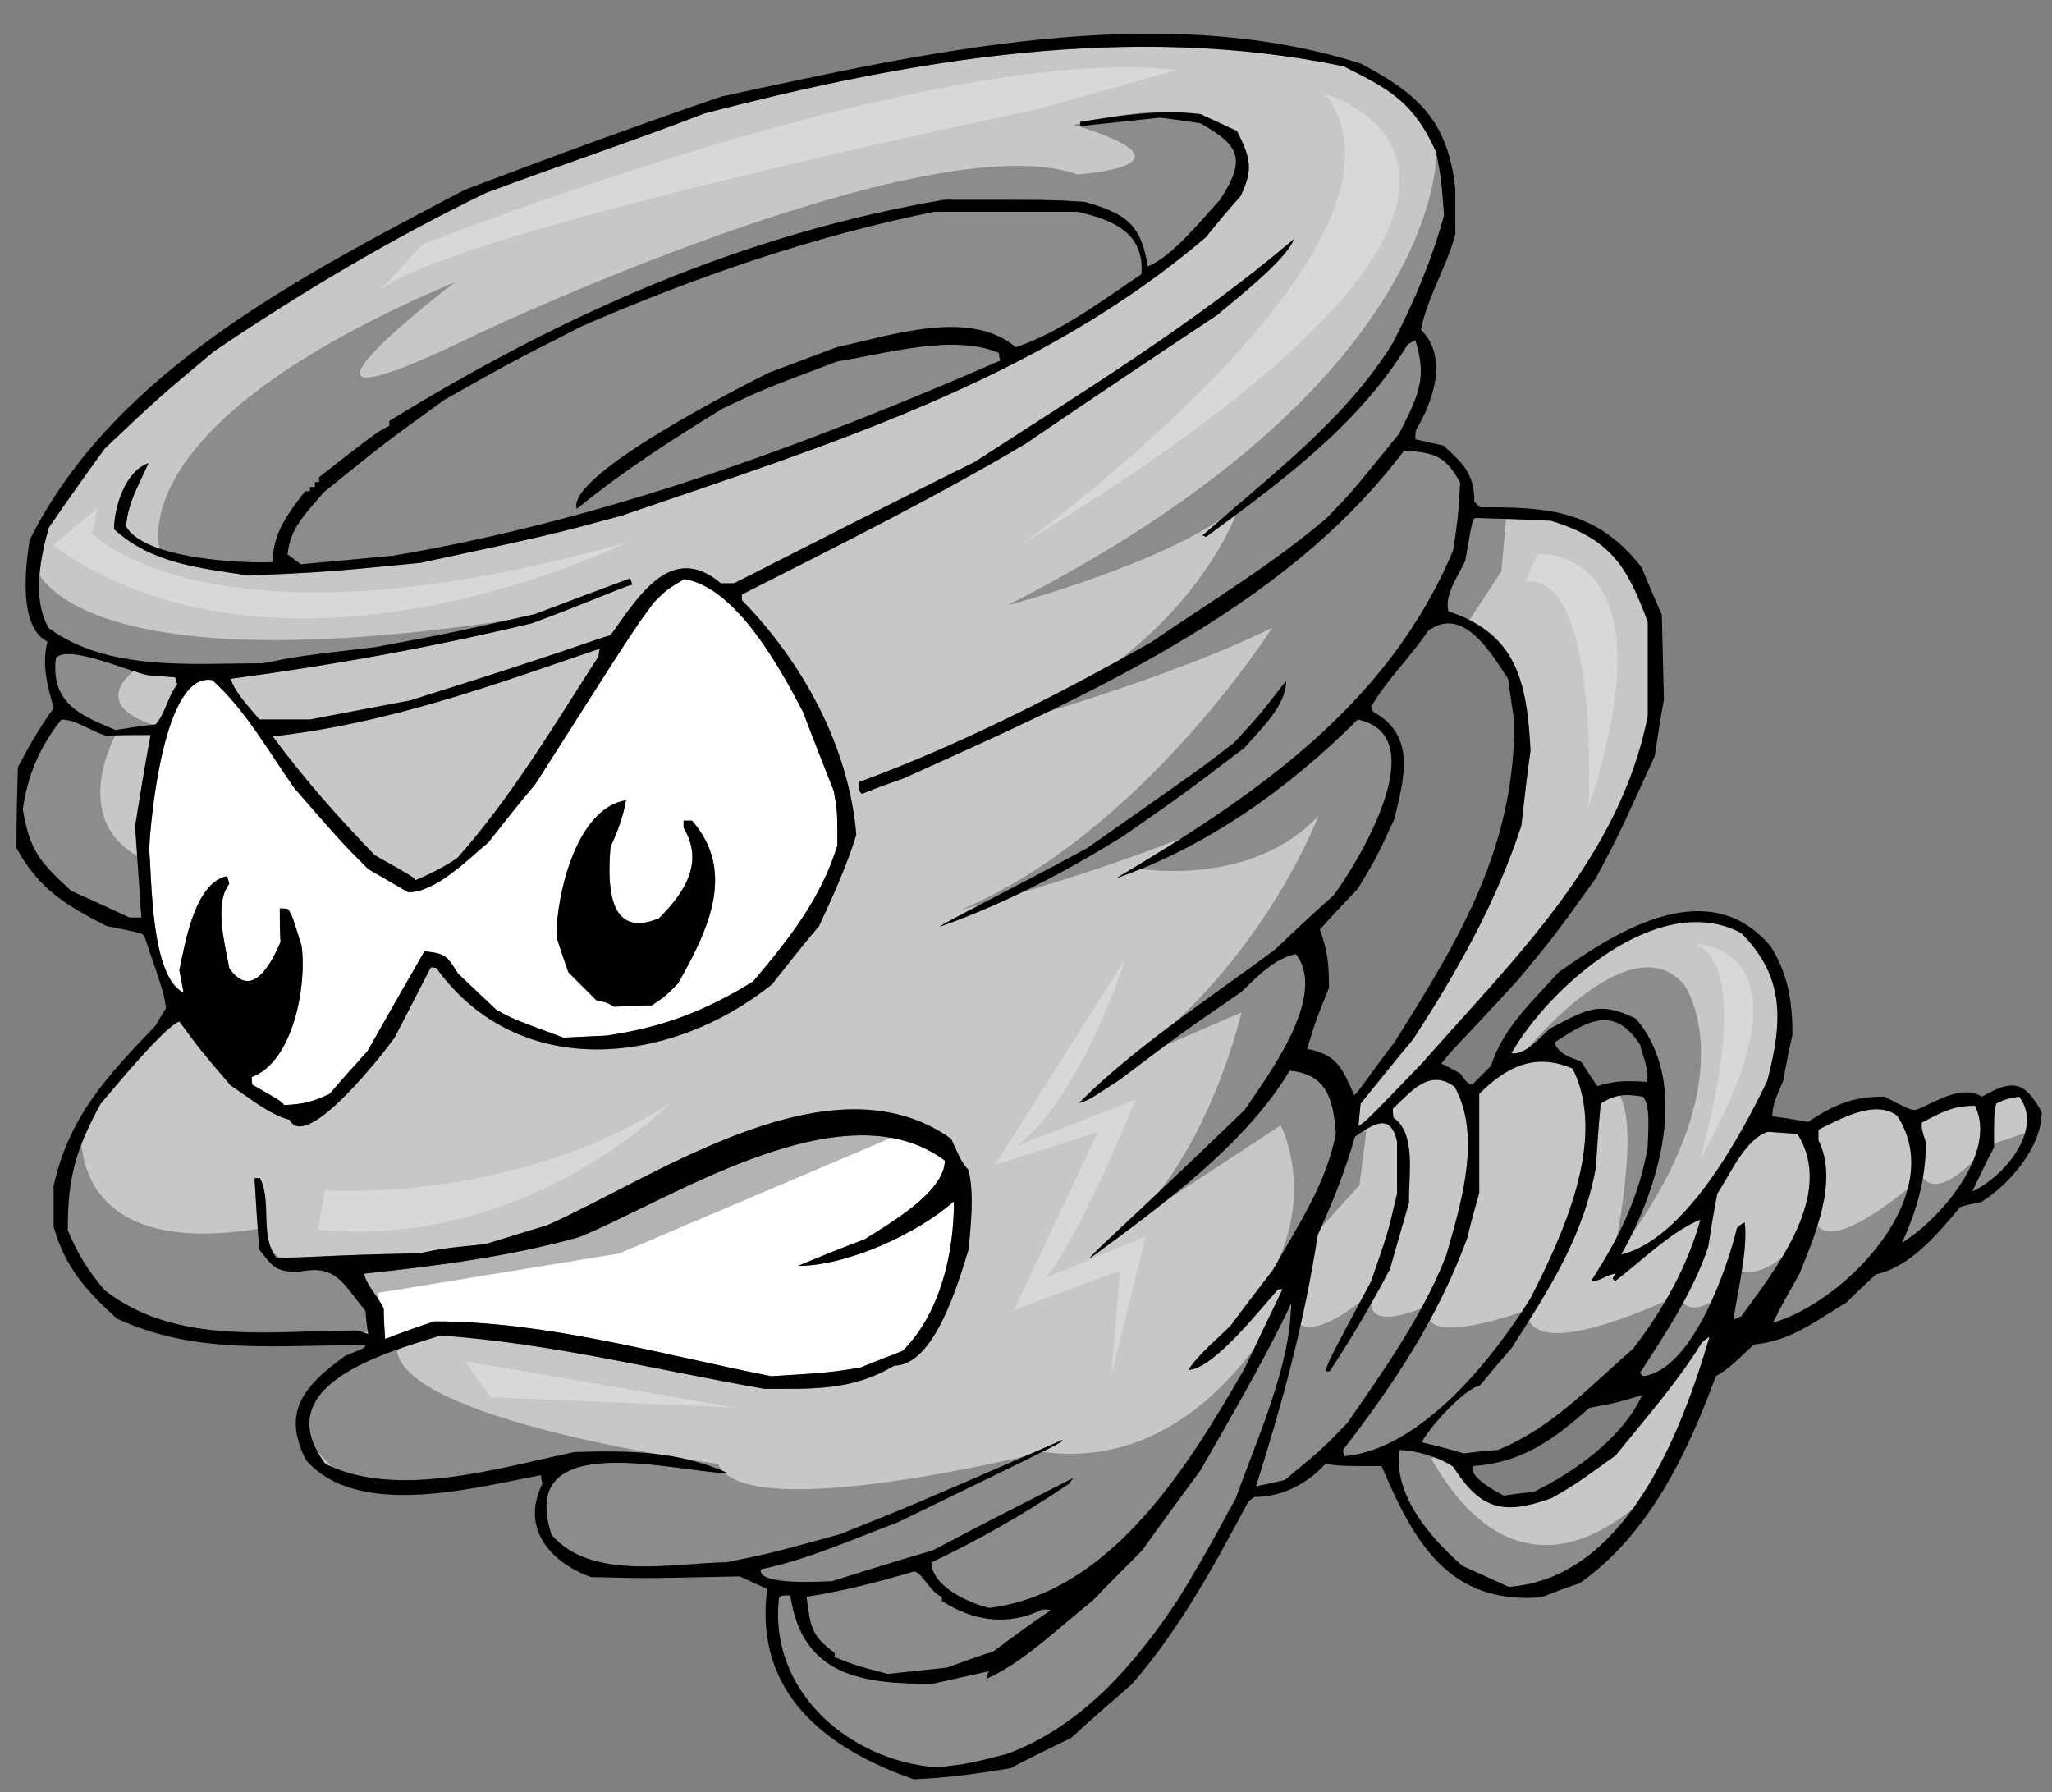 <?xml version="1.0" encoding="utf-8"?>
<!-- Generator: Adobe Illustrator 17.0.0, SVG Export Plug-In . SVG Version: 6.00 Build 0)  -->
<!DOCTYPE svg PUBLIC "-//W3C//DTD SVG 1.1//EN" "http://www.w3.org/Graphics/SVG/1.1/DTD/svg11.dtd">
<svg version="1.1" id="Layer_1" xmlns="http://www.w3.org/2000/svg" xmlns:xlink="http://www.w3.org/1999/xlink" x="0px" y="0px"
	 width="200px" height="174.666px" viewBox="0 0 200 174.666" style="enable-background:new 0 0 200 174.666;" xml:space="preserve"
	>
<rect x="0" y="0" width="200" height="174.666" fill="#808080" stroke="none"/>
<path id="fill" style="fill:#FFFFFF;" d="M84.285,120.771c-2.19,0.82-4.382,1.711-6.503,2.599c4.722,0,11.568-3.078,15.196-6.296
	c0,4.998-1.302,10.884-4.997,14.579c-1.437,0.55-2.806,1.097-4.175,1.644c-3.149,0.48-3.149,0.48-8.625,0.823
	c-10.814-2.125-21.765-5.343-32.854-5.343c-1.643,0.547-3.216,1.096-4.792,1.715c-0.067-1.028-0.136-1.986-0.136-2.945
	c-0.547-1.231-1.643-2.192-1.917-3.421c7.05-0.756,14.102-1.644,20.944-3.559c8.829-3.561,25.735-14.854,35.661-7.463
	C92.087,116.187,86.543,119.332,84.285,120.771z M14.538,82.783c0.137-2.944,1.439-17.385,6.161-16.497
	c3.216,2.877,5.542,7.05,8.01,10.544c4.584,5.267,4.584,5.267,7.186,7.87c1.298,0.751,2.6,1.504,3.899,2.258
	c2.671,0,5.752-3.148,7.807-4.861c1.503-1.913,3.009-3.833,4.582-5.68c9.583-15.06,9.583-15.06,11.568-17.728
	c1.232-1.23,1.232-1.23,2.945-2.258c5.133,0.821,9.444,8.895,11.566,12.936c0.959,2.534,1.985,5.135,3.013,7.737
	c0.342,1.982,0.342,1.982,0.342,5.269c-1.575,5.201-4.793,9.24-8.214,13.277c-4.654,2.877-8.761,4.452-14.235,5.271
	c-1.438,0.07-2.875,0.139-4.247,0.207c-4.996-1.848-4.996-1.848-6.569-2.738c-1.234-1.164-2.466-2.327-3.695-3.492
	c-1.094-1.779-1.3-1.984-3.285-2.189c-1.849,3.218-3.699,6.435-5.546,9.721c-1.232,1.367-2.462,2.737-3.696,4.175
	c-1.573,0.751-2.601,1.026-4.45,1.094c-0.204-0.343-0.204-0.343-3.081-1.984c-0.066-0.272-0.066-0.547-0.066-0.753
	c4.038-1.437,5.409-8.966,4.858-12.8c-0.889-2.875-0.889-2.875-1.3-3.558c-0.273-0.068-0.547-0.068-0.821-0.068
	c0,1.095,0,2.188,0.07,3.285c-0.958,2.19-2.807,5.68-4.997,2.531c-0.411-2.326-1.505-6.228,0-8.212
	c-0.068-0.275-0.138-0.549-0.208-0.755c-3.149,0.615-4.105,6.573-4.652,9.173c0.136,0.682,0.273,1.438,0.41,2.191
	C14.675,95.172,14.81,85.657,14.538,82.783z M54.237,91.269c0.343,1.166,0.754,2.329,1.162,3.492
	c0.893,0.889,1.781,1.779,2.741,2.737c1.026,0.204,1.026,0.204,1.709,0.617c1.232-0.069,2.466-0.138,3.696-0.138
	c1.301-0.89,1.301-0.89,2.533-2.121c2.873-5.064,5.75-10.883,1.37-15.88h-0.823v0.685c2.055,3.422,0.07,6.363-2.396,8.829
	c-5.131,2.19-4.996-3.696-4.722-6.982c0.687-1.438,1.232-2.942,1.505-4.518C56.221,78.744,54.237,87.093,54.237,91.269z"/>
<path id="color1" style="fill:#C6C7C9;" d="M98.109,170.944c-3.764,0.954-3.764,0.954-6.774,1.298
	c-8.557-0.615-16.496-7.459-15.403-16.564c0.273-0.204,0.273-0.204,1.096-0.204c1.164,7.87,6.98,8.621,13.828,8.621
	c1.847-0.407,3.694-0.818,5.543-1.23c-0.138,0.208-0.206,0.479-0.274,0.751c3.696-1.642,7.187-5.136,10.336-7.595
	c1.571-1.645,3.217-3.286,4.858-4.932c1.847-2.6,3.765-5.199,5.682-7.803c3.013-5.27,6.227-10.746,8.829-16.221
	c0,6.021-3.422,13.414-5.407,19.028c-0.956,1.576-1.847,3.629-5.475,9.583C110.773,162.043,105.435,168.273,98.109,170.944z
	 M86.543,163.138c1.916-0.203,3.835-0.407,5.749-0.615c1.506-0.547,3.011-1.094,4.518-1.573c1.846-1.369,3.696-2.735,5.613-4.037
	c-0.276-0.068-0.548-0.068-0.823-0.068c-3.352,1.638-6.706,1.163-9.787-0.821v-0.412c-1.096-0.344-1.984-2.464-2.739-2.464
	c-3.49,1.026-6.913,1.917-10.472,2.464c0.411,2.871,0.343,3.694,2.737,5.475v0.412C83.394,162.315,83.394,162.315,86.543,163.138z
	 M74.156,152.939c4.583-0.959,8.965-2.943,13.345-4.584c16.222-7.874,16.222-7.874,16.017-8.01
	c-14.784,6.433-14.784,6.433-21.629,9.172c-6.708,1.849-6.708,1.849-11.088,2.738c-5.202,0.068-13.14,1.85-17.043-2.671
	c-3.56-10.678,12.525-6.021,17.178-6.021c-4.925-2.191-9.649-2.191-14.918-2.053c-7.256,1.506-17.252,4.652-24.3,1.163
	c-5.749-7.668,5.75-10.815,11.225-12.525c10.679,0.753,21.013,3.352,31.553,5.2c4.656,0,8.557,0.206,12.662-2.26
	c3.971,0,6.297-8.28,7.255-11.36c0.208-2.6,0.547-5.064,0-7.667c-0.683-0.819-0.683-0.819-1.711-3.079
	C81,102.631,63.956,114.679,53.346,119.4c-2.054,0.617-4.037,1.232-6.023,1.847c-4.107,0.414-4.107,0.414-6.431,0.893
	c-10.2,0.203-10.885,0.478-13.964,0.411c-1.643-2.121-0.412-5.339-1.576-7.734h-0.547c0.138,2.328,0.274,4.652,0.479,6.98
	c1.368,1.711,1.503,2.056,3.697,2.189c3.76-0.889,4.447,1.097,6.637,3.768c0.068,0.751,0.138,1.503,0.276,2.256
	c-0.412-0.136-0.755-0.271-1.097-0.343c-8.349,0-17.591,1.509-24.571-3.901c-1.645-1.913-2.671-3.559-3.628-5.887
	c0-5.133,0.753-7.802,3.216-12.318c1.233-1.437,6.228-7.53,7.667-8.008c2.121,2.873,2.121,2.873,4.996,6.227
	c1.781,1.164,3.696,2.808,5.75,3.355c1.641,3.285,9.651-7.118,10.267-8.078c1.164-2.258,2.326-4.517,3.492-6.775
	c0.136,0,0.341,0,0.547,0.066c8.076,11.16,22.928,9.447,32.717,1.577c1.505-1.916,3.011-3.833,4.584-5.683
	c1.37-2.942,2.669-5.817,3.628-8.898c-0.751-8.623-5.202-16.769-11.155-22.858v-0.547c9.172-4.656,18.686-9.379,27.584-14.65
	c6.228-4.245,12.456-8.418,18.752-12.594c1.231-1.094,6.777-5.337,7.461-7.391c-9.649,8.215-20.533,14.854-31.072,21.698
	c-7.875,3.901-15.677,7.872-23.479,11.841h-1.3c-4.859-4.108-8.074,1.368-10.746,5.065c-1.575,0.409-3.629,1.37-19.576,6.365
	c-3.286,0.615-6.502,1.232-9.719,1.847h-4.928c-0.958-1.164-2.328-2.532-2.807-3.969c9.857-1.3,19.644-3.081,29.361-5.407
	c5.067-1.849,9.036-3.628,9.789-3.765c-0.068-0.206-0.136-0.41-0.206-0.615c-3.147,1.162-6.228,2.326-9.308,3.492
	C43.9,61.7,43.9,61.7,36.577,63.07c-7.529,0.89-7.529,0.89-10.951,1.577c-6.912,0-15.058,0.819-20.876-3.422
	c-1.643-2.811-0.822-6.848,0-9.791c1.779-2.6,3.628-5.201,5.477-7.734c5.135-4.858,5.135-4.858,10.61-9.444
	c8.485-5.75,17.382-11.021,26.556-15.469c6.98-2.601,14.373-5.065,21.287-7.734c20.259-5.271,41.479-8.899,62.286-4.588
	c4.517,2.26,6.842,3.493,9.034,8.421c0.479,2.6,0.479,2.6,0.755,6.091c-1.233,4.449-2.877,8.351-4.999,12.457
	c-4.654,7.529-11.978,12.938-18.55,18.755c0.067,0,0.207,0.068,0.346,0.138c7.32-5.408,14.85-10.885,19.644-18.755
	c0.203-0.138,0.479-0.274,0.751-0.41c1.231,3.764,0.207,5.542-1.575,9.103c-4.652,5.748-4.652,5.748-7.052,8.212
	c-5.267,4.518-11.427,8.214-17.108,12.115c-9.104,5.135-18.618,9.995-28.473,13.622c0,0.889,0,0.889,0.271,1.162
	c1.303-0.547,2.669-1.028,4.037-1.504c17.249-7.806,37.1-16.359,48.803-31.964c2.945,0.204,4.039,0.479,5.475,3.146
	c-0.204,3.354-0.204,3.354-0.683,6.571c-6.298,15.06-19.232,23.889-32.853,31.965c8.897-3.081,16.905-8.829,23.545-15.469
	c7.598,1.575,0,13.963-2.327,17.113c-1.915,1.711-3.83,3.489-5.681,5.271c-6.228,4.656-13.622,9.443-19.164,14.99
	c0.821-0.208,0.821-0.208,3.971-2.261c5.886-4.448,5.886-4.448,11.84-8.555c1.505-1.436,3.215-3.286,5.338-3.695
	c3.219,4.177-3.011,12.183-4.997,15.193c-11.634,11.225-15.264,14.307-15.058,14.441c6.778-4.994,15.058-10.951,19.438-18.275
	c3.626,0.344,4.244,2.74,4.519,6.094c-0.893,4.857-3.764,9.103-6.16,13.346c-1.369,1.78-2.739,3.559-4.105,5.41
	c-1.303,1.298-3.151,2.803-4.11,4.309c2.396,0,7.259-6.228,8.695-7.803c0.136-0.067,0.273-0.067,0.479-0.067
	c-1.232,2.533-2.467,5.133-3.698,7.733c-5.404,9.378-13.004,21.903-24.913,23.342c-1.987-0.479-5.614-2.121-5.614-4.449
	c4.654-2.191,9.172-4.791,13.417-7.666c0.136-0.204,0.275-0.412,0.409-0.551c-4.586,2.331-9.172,4.655-13.686,7.055
	c-3.289,0.955-6.571,1.985-9.857,3.012C80.381,154.105,73.745,154.584,74.156,152.939z M120.561,12.761
	c-1.233-0.543-2.397-1.094-3.559-1.641c-4.107-0.479-7.667,0.138-11.706,0.753v0.412c2.532-0.274,5.136-0.547,7.737-0.821
	c1.299,0.136,2.6,0.341,3.969,0.547c3.696,2.121,4.586,3.351,1.915,7.46c-1.779,1.917-4.652,5.544-7.048,6.501
	c-0.684-4.105-2.055-5.132-6.161-6.295c-3.149-0.206-3.149-0.206-13.689-0.206C72.375,22.823,54.852,30.627,37.947,41.03v0.481
	c-1.234,0.615-1.234,0.615-6.844,4.995v0.48h-0.411v0.479h-0.479v0.411h-0.479c-1.643,2.188-3.148,4.039-3.148,6.912
	c-3.217,0.137-12.526-0.342-14.304-3.49c0.204-2.397,1.23-3.973,2.188-6.159c-2.26,0.753-3.354,4.31-3.354,6.435
	c3.695,3.352,8.213,3.761,13.143,4.516c7.527-0.343,7.527-0.343,16.701-1.233c12.73-2.735,12.73-2.735,19.574-4.586
	c19.985-6.846,40.724-13.209,57.018-27.173c1.092-1.368,2.188-2.67,3.352-3.969C122.203,16.458,121.861,15.36,120.561,12.761z
	 M109.473,81.481c5.886-4.104,5.886-4.104,11.84-8.623c1.507-1.779,4.039-4.039,4.039-6.503c-2.601,3.354-2.601,3.354-5.065,6.023
	c-3.082,2.395-3.082,2.395-14.304,10.265c-6.776,3.697-14.239,7.395-14.374,7.668C97.973,88.055,103.723,85.042,109.473,81.481z
	 M157.452,141.851c-2.118,1.506-3.969,2.943-6.297,4.177c-4.652,1.645-6.845,1.095-9.514-3.078c-1.232-0.892-3.695-1.646-5.27-1.646
	c-0.548,4.452,3.012,8.554,6.161,11.293c1.506,0.686,3.013,1.369,4.519,2.056c11.359-0.822,16.768-14.854,19.573-24.371
	c-0.271,0.14-0.545,0.346-0.75,0.552C163.476,134.734,160.329,138.293,157.452,141.851z M135.756,108.04c0,0.272,0,0.547,0.067,0.89
	c2.261,1.574,1.439,5.751,1.506,8.282c-0.613,2.12-1.232,4.243-1.847,6.436c-1.779,3.42-3.764,6.773-5.887,9.992h-0.343
	c0.067-0.687,0.067-0.687,4.382-8.765c1.642-4.722,1.642-4.722,2.532-8.554v-5.063c-0.617-2.877-2.328-1.712-4.109-0.48
	c-0.956,3.353-2.189,6.435-3.625,9.581c-1.301,8.487-3.422,16.292-6.023,24.504c0.89-0.201,1.849-0.408,2.807-0.616
	c3.559-2.942,3.559-2.942,6.09-5.543c3.559-5.133,7.395-10.54,9.653-16.358c1.436-4.997,3.488-11.633,0.82-16.426
	C139.315,104.069,137.535,106.396,135.756,108.04z M130.895,141.304c0,0.204,0.071,0.411,0.14,0.618
	c7.459-0.687,14.439-9.446,18.138-15.402c3.149-6.161,7.531-15.537,4.107-22.381c-3.628-1.576-6.437-0.207-9.105,2.464v9.649
	c-0.411,1.44-0.82,2.877-1.163,4.383C140.136,128.436,135.961,134.734,130.895,141.304z M144.243,135.007
	c-1.644,0.414-4.928,4.108-5.68,5.546c1.367,0.34,2.734,0.683,4.106,1.095c1.094-0.14,2.188-0.272,3.354-0.344
	c5.271-2.188,8.831-6.09,13.142-9.856c2.873-3.693,5.337-8.074,6.569-12.595c-2.873,1.166-5.818,4.107-8.351,6.022
	c-0.067-0.136-0.136-0.203-0.203-0.271c0.067-0.206,0.203-0.344,0.342-0.479c-0.959,0.067-1.506,0.75-2.464,0.75
	c2.737-4.24,4.653-8.074,5.544-13.072c0-1.23,0.338-4.106-0.479-4.929c-1.645-0.271-2.672-0.271-4.107,0.686
	c-0.205,2.054-0.344,4.108-0.479,6.23c-1.233,6.776-4.588,11.907-8.216,17.589C146.298,132.544,145.271,133.775,144.243,135.007z
	 M167.379,116.321c-0.342,1.71-0.617,3.423-0.891,5.203c-1.507,4.448-4.107,8.348-6.638,12.251c0.065,0.068,0.134,0.204,0.205,0.344
	c4.792-0.414,8.28-10.406,9.238-14.442c0.205-0.208,0.479-0.412,0.753-0.55c0.345,2.738-0.753,6.846-1.093,9.514
	c0.204-0.136,0.48-0.274,0.751-0.342c3.287-4.518,9.242-11.909,5.477-17.795c-0.959-0.07-1.917-0.139-2.875-0.206
	C170.116,110.981,168.609,114.473,167.379,116.321z M175.388,124.125c-0.892,1.572-1.783,3.149-2.603,4.79
	c6.982-1.984,17.248-12.458,12.116-20.192c-2.193-1.643-5.683,0.412-7.669,1.37v1.026
	C179.219,115.09,176.893,120.358,175.388,124.125z M151.087,100.235c3.56-1.847,4.725-2.737,8.35-0.956
	c5.411,6.296,2.192,16.631-1.435,22.998c6.298-1.575,11.637-11.565,14.237-16.905c1.506-5.751,1.777-10.135-2.533-14.444
	c-8.076-4.314-18.823,5.408-22.384,11.706C148.626,102.905,150.129,101.059,151.087,100.235z M192.497,107.764
	c-2.189,0-3.216,0.616-5.201,1.644c0,0.686,0,0.686,0.41,1.917c0,3.56-0.889,6.639-2.326,9.789
	C189.007,118.921,194.756,112.349,192.497,107.764z M196.809,106.876c-0.886,0.138-1.366,0.206-2.259,0.685
	c-0.205,1.026-0.205,1.026-0.205,4.245c-0.751,1.437-1.436,2.873-2.123,4.311C195.167,114.816,199.273,110.163,196.809,106.876z
	 M141.162,59.58c6.708,2.188,7.669,6.98,8.01,13.553c-0.341,2.396-0.618,4.858-0.89,7.324c-2.464,7.528-6.23,14.167-10.54,20.808
	c-1.713,2.052-3.425,4.175-5.134,6.297c-0.069,0.684-0.137,1.438-0.207,2.188c0.822-0.547,0.822-0.547,6.162-6.089
	c8.897-10.131,19.3-19.99,22.039-33.882v-9.172c-1.984-5.338-3.559-8.078-9.447-9.857c-2.462-0.134-4.926-0.202-7.392-0.273
	c-0.273,0.273-0.273,0.273-0.96,4.177C142.12,56.158,140.755,57.939,141.162,59.58z M10.364,71.695
	c-1.507-0.411-2.877-1.574-4.384-1.574c-2.121,2.668-3.283,5.407-3.762,8.761c0.685,3.97,1.573,5.064,4.722,7.938
	c1.849,0.822,3.766,1.711,5.681,2.602h1.164c-0.206-3.013-0.41-5.955-0.617-8.898c0.48-3.011,0.959-5.956,1.507-8.896
	C13.237,71.627,11.802,71.627,10.364,71.695z M40.48,85.794c1.438-0.614,2.805-1.299,4.107-2.188
	c5.337-6.026,9.376-12.87,13.756-19.647c0-0.275,0.068-0.547,0.136-0.752c-10.608,3.627-20.74,7.325-31.895,8.555
	c3.013,4.106,6.365,7.87,9.924,11.568C40.273,85.451,40.273,85.451,40.48,85.794z M11.253,71.147c1.3-0.205,2.601-0.413,3.901-0.547
	c0.889-0.891,1.233-2.807,2.122-3.903c-0.07-0.273-0.138-0.479-0.206-0.685c-0.89-0.068-1.781-0.136-2.602-0.207
	c-1.709-0.27-8.008-3.147-9.035-1.639C4.954,68.548,7.831,69.71,11.253,71.147z M105.024,20.635H91.061
	C79.22,23.029,67.721,26.998,56.7,31.792c-7.118,3.626-7.118,3.626-13.415,7.186c-5.682,4.107-5.682,4.107-11.704,8.966
	c-1.781,2.124-3.288,3.422-3.559,6.093c0.411,0.271,0.82,0.615,1.3,0.956c2.943-0.273,5.888-0.547,8.896-0.82
	c20.469-3.422,40.249-10.746,59.276-19.027c-0.068-0.277-0.136-0.551-0.136-0.755c-4.452-1.917-11.227,0.138-15.743,0.823
	c-7.256,2.735-7.256,2.735-11.159,4.584c-4.926,3.011-9.717,6.094-14.235,9.788c-1.094-3.285,16.426-12.112,18.753-13.277
	c2.19-0.823,4.38-1.642,6.573-2.464c5.131-1.094,12.934-3.833,17.452,0c4.314-1.438,8.487-4.588,12.253-7.12
	C111.594,22.55,108.239,21.386,105.024,20.635z"/>
<path id="outline" d="M104.408,169.367c-1.984,0.958-3.97,1.916-5.888,2.942c-3.216,0.548-6.159,0.958-9.445,1.095
	c-8.693-3.011-15.604-8.485-14.304-18.548c-0.891-0.412-1.781-0.819-2.669-1.23c-9.24,0.204-9.24,0.204-14.511,0.068
	c-4.105-1.51-6.846-4.86-4.722-9.105c-0.07-0.275-0.138-0.551-0.138-0.822c-6.367,1.166-17.865,4.384-22.93-1.506
	c-2.394-4.791-0.068-7.256,3.835-10.129c1.915-0.754,1.915-0.754,1.982-1.028c-8.623-0.068-16.358,1.028-24.23-2.6
	c-2.943-2.672-5.063-4.997-6.159-8.967v-3.969c1.505-6.776,5.201-10.679,9.925-15.607c0.343-0.617,0.685-1.164,1.028-1.712
	c-0.205-1.437-0.205-1.437-2.124-7.049c-0.273-0.273-0.273-0.273-3.694-0.959c-4.108-2.122-6.573-3.627-8.763-7.597
	c0-2.669,0.068-5.271,0.138-7.872c1.096-2.053,2.121-3.9,3.49-5.75c-0.615-2.326-1.164-4.105-0.615-6.501
	c-2.875-1.438-2.123-7.459-1.711-9.923c8.28-16.565,26.694-25.805,42.367-34.089c8.283-3.148,16.633-6.227,25.05-9.103
	c19.712-4.242,42.439-9.513,62.288-3.218c5.613,2.944,8.485,5.544,9.237,12.185v4.448c-0.819,3.15-2.736,6.161-3.352,9.308
	c2.739,2.739,1.164,6.984-0.48,9.791c-0.067,0.272-0.067,0.547-0.067,0.887c0.89,0.207,1.778,0.411,2.737,0.617
	c1.986,1.779,3.013,2.807,3.013,5.476c0.135,0.136,0.343,0.344,0.547,0.546c6.776-0.068,11.43,0.345,15.741,5.82
	c0.618,1.505,1.303,3.079,1.986,4.655c0.069,2.735,0.135,5.475,0.205,8.282c-0.341,1.777-0.616,3.626-0.889,5.475
	c-3.628,7.939-3.628,7.939-5.75,11.909c-3.971,5.544-3.971,5.544-7.53,9.855c-6.021,6.572-6.434,6.777-7.527,8.216
	c0.614,0.271,1.231,0.613,1.845,0.958c0.688,0.958,0.688,0.958,1.166,1.094c0.619-0.614,1.233-1.231,1.847-1.849
	c1.097-3.626,4.107-6.365,6.571-9.103c5.955-4.242,14.716-9.581,20.672-2.531c1.711,2.737,2.124,5.404,2.124,8.623
	c-0.345,1.437-0.62,2.942-0.893,4.448c-0.958,2.26-0.958,2.26-1.092,3.492c1.16,0.137,2.322,0.342,3.487,0.546
	c2.67-1.71,4.313-2.463,7.46-2.463c2.533,1.3,2.533,1.3,3.08,1.3c1.918-0.753,4.381-2.531,6.434-1.3
	c3.08-1.778,4.177-1.438,5.819,1.504c0,3.426-3.149,7.051-5.886,8.765c-0.685,0.133-1.371,0.271-2.054,0.479
	c-2.123,2.532-4.792,5.816-8.214,6.571c-0.957,0.889-1.915,1.778-2.874,2.736c-3.08,1.848-5.409,3.765-9.036,4.105
	c-2.464,2.327-2.464,2.327-3.695,3.083c-2.806,7.596-6.501,15.398-13.279,20.189c-1.3,0.412-2.533,0.891-3.764,1.37
	c-9.036,0.683-12.391-5.407-15.537-12.798c-3.9,0-3.9,0-5.476-0.207c-1.848,1.984-4.243,3.218-6.915,3.218
	c-0.203,0.136-0.409,0.271-0.614,0.479c-3.354,6.294-6.707,12.455-11.362,17.794C108.309,165.877,106.324,167.586,104.408,169.367z
	 M166.624,130.281c-0.271,0.14-0.545,0.346-0.75,0.552c-2.398,3.901-5.545,7.46-8.422,11.018c-2.118,1.506-3.969,2.943-6.297,4.177
	c-4.652,1.645-6.845,1.095-9.514-3.078c-1.232-0.892-3.695-1.646-5.27-1.646c-0.548,4.452,3.012,8.554,6.161,11.293
	c1.506,0.686,3.013,1.369,4.519,2.056C158.41,153.83,163.819,139.798,166.624,130.281z M155.537,113.79
	c-1.233,6.776-4.588,11.907-8.216,17.589c-1.023,1.165-2.05,2.396-3.078,3.628c-1.644,0.414-4.928,4.108-5.68,5.546
	c1.367,0.34,2.734,0.683,4.106,1.095c1.094-0.14,2.188-0.272,3.354-0.344c5.271-2.188,8.831-6.09,13.142-9.856
	c2.873-3.693,5.337-8.074,6.569-12.595c-2.873,1.166-5.818,4.107-8.351,6.022c-0.067-0.136-0.136-0.203-0.203-0.271
	c0.067-0.206,0.203-0.344,0.342-0.479c-0.959,0.067-1.506,0.75-2.464,0.75c2.737-4.24,4.653-8.074,5.544-13.072
	c0-1.23,0.338-4.106-0.479-4.929c-1.645-0.271-2.672-0.271-4.107,0.686C155.811,109.613,155.673,111.668,155.537,113.79z
	 M155.673,105.848c1.779-0.547,3.016-0.547,4.86-0.409c0.205-1.232-0.409-2.464-0.683-3.628c-2.536-3.901-5.136-2.327-8.353-0.205
	c0.41,1.094,1.506,1.436,2.603,1.847C154.579,104.206,155.126,105.027,155.673,105.848z M154.92,137.199
	c-3.559,3.146-6.57,5.338-11.363,5.682c-0.478,1.023,2.327,2.531,3.015,2.875c0.954-0.14,1.915-0.276,2.873-0.344
	c3.971-1.917,8.695-5.27,10.611-9.448C157.522,136.719,157.522,136.719,154.92,137.199z M192.222,116.116
	c2.945-1.3,7.052-5.953,4.587-9.24c-0.886,0.138-1.366,0.206-2.259,0.685c-0.205,1.026-0.205,1.026-0.205,4.245
	C193.594,113.242,192.909,114.679,192.222,116.116z M187.706,111.324c0,3.56-0.889,6.639-2.326,9.789
	c3.627-2.192,9.376-8.765,7.117-13.35c-2.189,0-3.216,0.616-5.201,1.644C187.296,110.093,187.296,110.093,187.706,111.324z
	 M177.232,111.119c1.986,3.971-0.34,9.239-1.845,13.006c-0.892,1.572-1.783,3.149-2.603,4.79
	c6.982-1.984,17.248-12.458,12.116-20.192c-2.193-1.643-5.683,0.412-7.669,1.37V111.119z M172.307,110.298
	c-2.19,0.684-3.697,4.175-4.928,6.023c-0.342,1.71-0.617,3.423-0.891,5.203c-1.507,4.448-4.107,8.348-6.638,12.251
	c0.065,0.068,0.134,0.204,0.205,0.344c4.792-0.414,8.28-10.406,9.238-14.442c0.205-0.208,0.479-0.412,0.753-0.55
	c0.345,2.738-0.753,6.846-1.093,9.514c0.204-0.136,0.48-0.274,0.751-0.342c3.287-4.518,9.242-11.909,5.477-17.795
	C174.223,110.434,173.265,110.365,172.307,110.298z M147.321,102.634c1.305,0.271,2.808-1.575,3.766-2.398
	c3.56-1.847,4.725-2.737,8.35-0.956c5.411,6.296,2.192,16.631-1.435,22.998c6.298-1.575,11.637-11.565,14.237-16.905
	c1.506-5.751,1.777-10.135-2.533-14.444C161.629,86.613,150.882,96.336,147.321,102.634z M143.012,120.635
	c-2.876,7.802-7.051,14.1-12.117,20.669c0,0.204,0.071,0.411,0.14,0.618c7.459-0.687,14.439-9.446,18.138-15.402
	c3.149-6.161,7.531-15.537,4.107-22.381c-3.628-1.576-6.437-0.207-9.105,2.464v9.649
	C143.764,117.691,143.354,119.129,143.012,120.635z M135.756,108.04c0,0.272,0,0.547,0.067,0.89
	c2.261,1.574,1.439,5.751,1.506,8.282c-0.613,2.12-1.232,4.243-1.847,6.436c-1.779,3.42-3.764,6.773-5.887,9.992h-0.343
	c0.067-0.687,0.067-0.687,4.382-8.765c1.642-4.722,1.642-4.722,2.532-8.554v-5.063c-0.617-2.877-2.328-1.712-4.109-0.48
	c-0.956,3.353-2.189,6.435-3.625,9.581c-1.301,8.487-3.422,16.292-6.023,24.504c0.89-0.201,1.849-0.408,2.807-0.616
	c3.559-2.942,3.559-2.942,6.09-5.543c3.559-5.133,7.395-10.54,9.653-16.358c1.436-4.997,3.488-11.633,0.82-16.426
	C139.315,104.069,137.535,106.396,135.756,108.04z M129.528,96.266c-1.37,3.423-1.37,3.423-2.122,5.955
	c2.942,0.549,3.42,1.918,4.586,4.518c0.616-0.547,1.711-2.326,3.899-5.133c6.433-10.2,11.706-18.961,11.706-31.212
	c-0.206-1.438-0.41-2.875-0.615-4.241c-1.577-2.397-4.383-7.257-7.805-4.655c-1.643,2.463-4.104,4.859-5.543,7.391
	c0.068,0.138,0.137,0.275,0.204,0.479c4.245,2.328,3.011,6.502,2.053,10.472c-1.777,3.833-1.777,3.833-3.556,6.774
	c-1.234,1.302-2.468,2.604-3.698,3.973C129.391,92.639,129.528,93.87,129.528,96.266z M142.804,54.652
	c-0.684,1.505-2.049,3.286-1.642,4.927c6.708,2.188,7.669,6.98,8.01,13.553c-0.341,2.396-0.618,4.858-0.89,7.324
	c-2.464,7.528-6.23,14.167-10.54,20.808c-1.713,2.052-3.425,4.175-5.134,6.297c-0.069,0.684-0.137,1.438-0.207,2.188
	c0.822-0.547,0.822-0.547,6.162-6.089c8.897-10.131,19.3-19.99,22.039-33.882v-9.172c-1.984-5.338-3.559-8.078-9.447-9.857
	c-2.462-0.134-4.926-0.202-7.392-0.273C143.49,50.749,143.49,50.749,142.804,54.652z M13.167,80.523
	c0.48-3.011,0.959-5.956,1.507-8.896c-1.438,0-2.873,0-4.311,0.068c-1.507-0.411-2.877-1.574-4.384-1.574
	c-2.121,2.668-3.283,5.407-3.762,8.761c0.685,3.97,1.573,5.064,4.722,7.938c1.849,0.822,3.766,1.711,5.681,2.602h1.164
	C13.579,86.409,13.375,83.467,13.167,80.523z M11.253,71.147c1.3-0.205,2.601-0.413,3.901-0.547
	c0.889-0.891,1.233-2.807,2.122-3.903c-0.07-0.273-0.138-0.479-0.206-0.685c-0.89-0.068-1.781-0.136-2.602-0.207
	c-1.709-0.27-8.008-3.147-9.035-1.639C4.954,68.548,7.831,69.71,11.253,71.147z M17.892,96.747c-0.136-0.754-0.274-1.51-0.41-2.191
	c0.547-2.6,1.504-8.558,4.652-9.173c0.07,0.206,0.139,0.479,0.208,0.755c-1.505,1.984-0.411,5.886,0,8.212
	c2.19,3.148,4.039-0.341,4.997-2.531c-0.07-1.097-0.07-2.19-0.07-3.285c0.273,0,0.547,0,0.821,0.068
	c0.411,0.683,0.411,0.683,1.3,3.558c0.551,3.834-0.82,11.363-4.858,12.8c0,0.206,0,0.481,0.066,0.753
	c2.877,1.642,2.877,1.642,3.081,1.984c1.849-0.067,2.877-0.343,4.45-1.094c1.234-1.438,2.464-2.808,3.696-4.175
	c1.847-3.286,3.697-6.503,5.546-9.721c1.984,0.205,2.19,0.41,3.285,2.189c1.229,1.165,2.461,2.328,3.695,3.492
	c1.573,0.891,1.573,0.891,6.569,2.738c1.372-0.068,2.809-0.137,4.247-0.207c5.475-0.818,9.582-2.394,14.235-5.271
	c3.42-4.037,6.639-8.076,8.214-13.277c0-3.286,0-3.286-0.342-5.269c-1.028-2.602-2.054-5.203-3.013-7.737
	c-2.122-4.041-6.433-12.115-11.566-12.936c-1.713,1.028-1.713,1.028-2.945,2.258c-1.984,2.667-1.984,2.667-11.568,17.728
	c-1.573,1.847-3.079,3.767-4.582,5.68c-2.055,1.713-5.135,4.861-7.807,4.861c-1.299-0.754-2.601-1.507-3.899-2.258
	c-2.602-2.604-2.602-2.604-7.186-7.87c-2.467-3.494-4.793-7.667-8.01-10.544c-4.722-0.888-6.024,13.553-6.161,16.497
	C14.81,85.657,14.675,95.172,17.892,96.747z M36.509,83.331c3.764,2.12,3.764,2.12,3.971,2.463c1.438-0.614,2.805-1.299,4.107-2.188
	c5.337-6.026,9.376-12.87,13.756-19.647c0-0.275,0.068-0.547,0.136-0.752c-10.608,3.627-20.74,7.325-31.895,8.555
	C29.597,75.869,32.95,79.633,36.509,83.331z M81.068,154.105c3.286-1.026,6.568-2.057,9.857-3.012
	c4.514-2.399,9.1-4.724,13.686-7.055c-0.134,0.139-0.273,0.347-0.409,0.551c-4.245,2.875-8.763,5.475-13.417,7.666
	c0,2.328,3.628,3.97,5.614,4.449c11.909-1.438,19.508-13.964,24.913-23.342c1.231-2.601,2.466-5.2,3.698-7.733
	c-0.206,0-0.344,0-0.479,0.067c-1.437,1.575-6.3,7.803-8.695,7.803c0.959-1.506,2.808-3.011,4.11-4.309
	c1.366-1.852,2.736-3.63,4.105-5.41c2.396-4.243,5.267-8.488,6.16-13.346c-0.274-3.354-0.893-5.75-4.519-6.094
	c-4.381,7.324-12.66,13.281-19.438,18.275c-0.206-0.135,3.424-3.217,15.058-14.441c1.986-3.011,8.216-11.017,4.997-15.193
	c-2.123,0.409-3.833,2.26-5.338,3.695c-5.954,4.106-5.954,4.106-11.84,8.555c-3.149,2.053-3.149,2.053-3.971,2.261
	c5.542-5.547,12.937-10.334,19.164-14.99c1.851-1.781,3.766-3.56,5.681-5.271c2.327-3.149,9.925-15.538,2.327-17.113
	c-6.64,6.64-14.647,12.388-23.545,15.469c13.621-8.076,26.556-16.905,32.853-31.965c0.479-3.217,0.479-3.217,0.683-6.571
	c-1.436-2.667-2.529-2.942-5.475-3.146c-11.703,15.605-31.554,24.159-48.803,31.964c-1.368,0.476-2.734,0.957-4.037,1.504
	c-0.271-0.273-0.271-0.273-0.271-1.162c9.855-3.628,19.369-8.487,28.473-13.622c5.682-3.901,11.841-7.597,17.108-12.115
	c2.4-2.464,2.4-2.464,7.052-8.212c1.782-3.56,2.807-5.339,1.575-9.103c-0.272,0.136-0.548,0.272-0.751,0.41
	c-4.794,7.87-12.323,13.347-19.644,18.755c-0.139-0.069-0.278-0.138-0.346-0.138c6.572-5.817,13.896-11.226,18.55-18.755
	c2.122-4.106,3.766-8.008,4.999-12.457c-0.275-3.492-0.275-3.492-0.755-6.091c-2.192-4.928-4.518-6.161-9.034-8.421
	c-20.808-4.311-42.027-0.683-62.286,4.588c-6.914,2.669-14.307,5.133-21.287,7.734c-9.174,4.448-18.071,9.719-26.556,15.469
	c-5.475,4.586-5.475,4.586-10.61,9.444c-1.849,2.534-3.697,5.135-5.477,7.734c-0.822,2.943-1.643,6.98,0,9.791
	c5.818,4.241,13.964,3.422,20.876,3.422c3.422-0.687,3.422-0.687,10.951-1.577C43.9,61.7,43.9,61.7,52.114,59.855
	c3.081-1.166,6.161-2.33,9.308-3.492c0.07,0.206,0.137,0.409,0.206,0.615c-0.753,0.137-4.722,1.916-9.789,3.765
	c-9.717,2.326-19.504,4.107-29.361,5.407c0.48,1.438,1.849,2.805,2.807,3.969h4.928c3.216-0.615,6.433-1.232,9.719-1.847
	c15.947-4.995,18.001-5.956,19.576-6.365c2.671-3.698,5.886-9.174,10.746-5.065h1.3c7.802-3.969,15.605-7.94,23.479-11.841
	c10.539-6.844,21.423-13.483,31.072-21.698c-0.684,2.054-6.229,6.297-7.461,7.391c-6.296,4.176-12.524,8.35-18.752,12.594
	c-8.898,5.271-18.412,9.994-27.584,14.65v0.547c5.954,6.09,10.404,14.235,11.155,22.858c-0.958,3.081-2.258,5.956-3.628,8.898
	c-1.574,1.85-3.079,3.767-4.584,5.683c-9.789,7.87-24.641,9.583-32.717-1.577c-0.206-0.066-0.411-0.066-0.547-0.066
	c-1.166,2.259-2.328,4.518-3.492,6.775c-0.615,0.96-8.625,11.363-10.267,8.078c-2.054-0.548-3.969-2.191-5.75-3.355
	c-2.875-3.354-2.875-3.354-4.996-6.227c-1.439,0.478-6.435,6.571-7.667,8.008c-2.463,4.517-3.216,7.186-3.216,12.318
	c0.957,2.328,1.983,3.974,3.628,5.887c6.98,5.41,16.222,3.901,24.571,3.901c0.342,0.072,0.685,0.207,1.097,0.343
	c-0.138-0.753-0.207-1.505-0.276-2.256c-2.19-2.671-2.876-4.656-6.637-3.768c-2.194-0.134-2.33-0.479-3.697-2.189
	c-0.206-2.328-0.342-4.652-0.479-6.98h0.547c1.164,2.395-0.067,5.613,1.576,7.734c3.079,0.066,3.764-0.208,13.964-0.411
	c2.324-0.479,2.324-0.479,6.431-0.893c1.986-0.614,3.969-1.229,6.023-1.847c10.609-4.722,27.654-16.77,39.356-8.418
	c1.028,2.26,1.028,2.26,1.711,3.079c0.547,2.603,0.208,5.067,0,7.667c-0.958,3.08-3.284,11.36-7.255,11.36
	c-4.105,2.466-8.006,2.26-12.662,2.26c-10.54-1.849-20.874-4.447-31.553-5.2c-5.475,1.71-16.973,4.857-11.225,12.525
	c7.048,3.489,17.044,0.343,24.3-1.163c5.269-0.139,9.993-0.139,14.918,2.053c-4.653,0-20.738-4.656-17.178,6.021
	c3.903,4.521,11.841,2.739,17.043,2.671c4.38-0.89,4.38-0.89,11.088-2.738c6.845-2.739,6.845-2.739,21.629-9.172
	c0.205,0.136,0.205,0.136-16.017,8.01c-4.38,1.641-8.763,3.625-13.345,4.584C73.745,154.584,80.381,154.105,81.068,154.105z
	 M77.782,123.369c2.121-0.888,4.313-1.778,6.503-2.599c2.258-1.438,7.803-4.584,7.803-7.667c-9.925-7.392-26.831,3.901-35.661,7.463
	c-6.842,1.915-13.894,2.803-20.944,3.559c0.274,1.229,1.37,2.189,1.917,3.421c0,0.959,0.068,1.917,0.136,2.945
	c1.576-0.619,3.149-1.168,4.792-1.715c11.089,0,22.04,3.218,32.854,5.343c5.476-0.344,5.476-0.344,8.625-0.823
	c1.369-0.547,2.737-1.094,4.175-1.644c3.695-3.695,4.997-9.581,4.997-14.579C89.35,120.291,82.504,123.369,77.782,123.369z
	 M81.34,161.085v0.412c2.054,0.818,2.054,0.818,5.203,1.641c1.916-0.203,3.835-0.407,5.749-0.615
	c1.506-0.547,3.011-1.094,4.518-1.573c1.846-1.369,3.696-2.735,5.613-4.037c-0.276-0.068-0.548-0.068-0.823-0.068
	c-3.352,1.638-6.706,1.163-9.787-0.821v-0.412c-1.096-0.344-1.984-2.464-2.739-2.464c-3.49,1.026-6.913,1.917-10.472,2.464
	C79.014,158.481,78.946,159.305,81.34,161.085z M114.949,155.679c3.628-5.954,4.519-8.007,5.475-9.583
	c1.985-5.614,5.407-13.007,5.407-19.028c-2.602,5.475-5.816,10.951-8.829,16.221c-1.917,2.604-3.835,5.203-5.682,7.803
	c-1.642,1.645-3.287,3.286-4.858,4.932c-3.148,2.459-6.64,5.953-10.336,7.595c0.068-0.273,0.136-0.543,0.274-0.751
	c-1.849,0.411-3.696,0.822-5.543,1.23c-6.848,0-12.663-0.751-13.828-8.621c-0.823,0-0.823,0-1.096,0.204
	c-1.094,9.105,6.846,15.948,15.403,16.564c3.009-0.344,3.009-0.344,6.774-1.298C105.435,168.273,110.773,162.043,114.949,155.679z
	 M58.14,97.498c1.026,0.204,1.026,0.204,1.709,0.617c1.232-0.069,2.466-0.138,3.696-0.138c1.301-0.89,1.301-0.89,2.533-2.121
	c2.873-5.064,5.75-10.883,1.37-15.88h-0.823v0.685c2.055,3.422,0.07,6.363-2.396,8.829c-5.131,2.19-4.996-3.696-4.722-6.982
	c0.687-1.438,1.232-2.942,1.505-4.518c-4.792,0.754-6.776,9.103-6.776,13.278c0.343,1.166,0.754,2.329,1.162,3.492
	C56.291,95.649,57.179,96.54,58.14,97.498z M121.312,72.858c1.507-1.779,4.039-4.039,4.039-6.503
	c-2.601,3.354-2.601,3.354-5.065,6.023c-3.082,2.395-3.082,2.395-14.304,10.265c-6.776,3.697-14.239,7.395-14.374,7.668
	c6.365-2.258,12.115-5.271,17.865-8.831C115.358,77.377,115.358,77.377,121.312,72.858z M120.561,12.761
	c1.3,2.6,1.642,3.697,0.342,6.367c-1.164,1.299-2.26,2.601-3.352,3.969C101.258,37.061,80.519,43.424,60.534,50.27
	c-6.844,1.851-6.844,1.851-19.574,4.586c-9.174,0.891-9.174,0.891-16.701,1.233c-4.93-0.754-9.448-1.164-13.143-4.516
	c0-2.125,1.094-5.682,3.354-6.435c-0.958,2.186-1.984,3.762-2.188,6.159c1.777,3.148,11.087,3.627,14.304,3.49
	c0-2.873,1.505-4.724,3.148-6.912h0.479v-0.411h0.479v-0.479h0.411v-0.48c5.61-4.38,5.61-4.38,6.844-4.995V41.03
	c16.905-10.402,34.428-18.207,54.073-21.561c10.539,0,10.539,0,13.689,0.206c4.106,1.164,5.477,2.19,6.161,6.295
	c2.396-0.957,5.269-4.584,7.048-6.501c2.671-4.109,1.781-5.339-1.915-7.46c-1.369-0.206-2.67-0.411-3.969-0.547
	c-2.602,0.273-5.205,0.547-7.737,0.821v-0.412c4.039-0.615,7.6-1.232,11.706-0.753C118.164,11.667,119.328,12.217,120.561,12.761z
	 M105.024,20.635H91.061C79.22,23.029,67.721,26.998,56.7,31.792c-7.118,3.626-7.118,3.626-13.415,7.186
	c-5.682,4.107-5.682,4.107-11.704,8.966c-1.781,2.124-3.288,3.422-3.559,6.093c0.411,0.271,0.82,0.615,1.3,0.956
	c2.943-0.273,5.888-0.547,8.896-0.82c20.469-3.422,40.249-10.746,59.276-19.027c-0.068-0.277-0.136-0.551-0.136-0.755
	c-4.452-1.917-11.227,0.138-15.743,0.823c-7.256,2.735-7.256,2.735-11.159,4.584c-4.926,3.011-9.717,6.094-14.235,9.788
	c-1.094-3.285,16.426-12.112,18.753-13.277c2.19-0.823,4.38-1.642,6.573-2.464c5.131-1.094,12.934-3.833,17.452,0
	c4.314-1.438,8.487-4.588,12.253-7.12C111.594,22.55,108.239,21.386,105.024,20.635z"/>
<path id="shadow" style="opacity:0.3;" d="M15.667,53.834c0,0-4.834-12.167,28.666-26.334c0,0-22.5,17.167,2.667,4.834
	c0,0,43.5-20.5,58-15.334c0,0,12.834-0.833-0.333-4.833c0,0,16.001-4.5,16.667,3.5c0,0-3.167,14.5-49.167,29.667
	C72.167,45.334,35.167,60.501,15.667,53.834z M140,14.834c0,0,0.834,22.499-41.833,44.166c0,0,16.501-4.333,22.667-9.833
	c0,0-4.167,13.666-22.501,21.333c0,0,16-4.499,25.667-9.333c0,0-12.666,20-30.333,27.5c0,0,21.166-5.667,28.333-10.333
	l-10.833,6.333c0,0,10.833,1.833,17.333-5.167c0,0-5.334,14.333-18.667,24L121,98.667c0,0-3.167,13.833-11.167,20.833l15-9.833
	c0,0,4.5,8.667-3.333,18l11-12.167l0.667-5.166l-2.5-2.334l-1.5-4l-2.334-1l1.5-5.833l-1-5.167l2.334-3.833l3-4.167L135,78.167
	l1.333-4.833l-1.833-3.167l-1.667-1.5c0,0,5.834-8.5,6.834-8.5s3.5,0.333,3.5,0.333l3.166-4.833l0.5-5.5l-4.333-0.333l0.333-3.167
	l-2.5-2.833l-3-0.5l0.334-2.167l1.5-3.833v-3.167l-1.5-1.833L139.5,27.5l1.333-4.5l0.667-2.833L140,14.834z M5,62.667
	c-1.334,2.167,0.666,6.667,0.666,6.667c-1.5,0.833-3.5,7.666-3.5,7.666C0.833,88.666,14.333,90.5,14.333,90.5l-0.833-7
	c-6.834-3.833-2.167-12-2.167-12L15,70.667c-6.667-2.166-1.667-5.5-1.667-5.5l8.667,0.5c4.5,0.5,29.333-5.5,29.333-5.5
	C6.667,67.167,3.5,55.334,3.5,55.334C1.666,59,5,62.667,5,62.667z M5.833,117.5c1.667,18,26.334,12.333,26.334,12.333h5.166
	l-0.5-3.833l23.5-3.833l27.834-11.834l-4.5-0.5l-8.834,1.667l-11.166,5.167L52.833,121.5l-20,1.333H27.5l-1.833-1.666v-1.5
	C5.334,123.167,8,108.833,8,108.833L5.833,117.5z M30.333,140.834l2.834,3l5.333,1.333l6.667-0.667L52,142.834l2.667-0.167
	l-1.667,2.5l-0.5,2.667l1.833,2.833L57.5,152.5l5.833,1l9.167-0.166l2.833,1.5v3l1,5.833l3.834,5l7,3.5l7.166,0.167l7.001-2.334l5-4
	l6.5-6.333l4.5-6.667l4.166-7.833l3.167-0.167l4-3.166l4.167,0.666H135c0,0,9.166,27.334,27.5,1.167c0,0-12.667,16.5-23-1.5
	l1.667-0.833l2,1.166c0,0,5.833-0.666,13-7.333c0,0,3.834,0.833,8.667-4l3-5c0,0-3.334,2.833-4.167,0c0,0-14.833,7.333-14.833,1.5
	c0,0-11.166,4.167-9.5-0.5c0,0-7,3.334-5.5-1.333c0,0-8.5,7.834-8.167,0c0,0-7.999,17.833-24,15.666c0,0-29.167,7.334-31.667,1.167
	c0,0-31.167-4.168-31.334-11.334C38.666,131.333,26.167,134.001,30.333,140.834z M168.667,123.5l-0.167,8.167l2.167-2.167
	c0,0,7.001-0.166,12.667-6.833c0,0,3.333-0.5,8.333-6.167c0,0,4.667-1.833,6.5-6.333l-4.5,1.5c0,0-4.499,5.667-6.333,3
	c0,0-9.166,8.332-10.5,4.166C176.834,118.833,172.667,125.833,168.667,123.5z M149.834,102.333c11.5-9,11.166,3.834,11.166,3.834
	h-3.666c3,2.167-0.167,16.666-0.167,16.666c13.667-17.5,7-26.833,7-26.833c-5.333-6.333-15.833,6.833-15.833,6.833L149.834,102.333z
	"/>
<path id="highlight" style="opacity:0.3;fill:#FFFFFF;" d="M149.834,54c0,0,13.5-1.166,5,24.667c0,0,1.166-22.833-6.167-22
	L149.834,54z M165.667,113c12-21-0.5-21-0.5-21C171.334,94.333,165.667,113,165.667,113z M99.667,53
	c58.667-35.667,29.5-43.833,29.5-43.833C140.334,23.667,99.667,53,99.667,53z M31,119.833c20.333,2,34.333-12.333,34.333-12.333
	c-15.166,9.833-33.666,8.5-33.666,8.5L31,119.833z M47.833,136.167l23.833,1l-26.333-4.5L47.833,136.167z M5.167,53.167
	c22.833,16.167,56-0.333,56-0.333C20.667,64.334,9,52,9,52l0.5-2.5L5.167,53.167z M37.166,28.167
	c7.667-5.834,63.834-17.5,63.834-17.5l13.667-3.833c-23.5-2.833-73.501,17-73.501,17L37.166,28.167z M97,113.5l10-3.167
	l-8.167,17.334l10.334-3.834L108.333,134l3.334-13.5l-9.667,4c3.666-4.833,8.667-17.333,8.667-17.333l-11.501,4.5
	c6.334-5,10.501-18.167,10.501-18.167L97,113.5z"/>
</svg>

